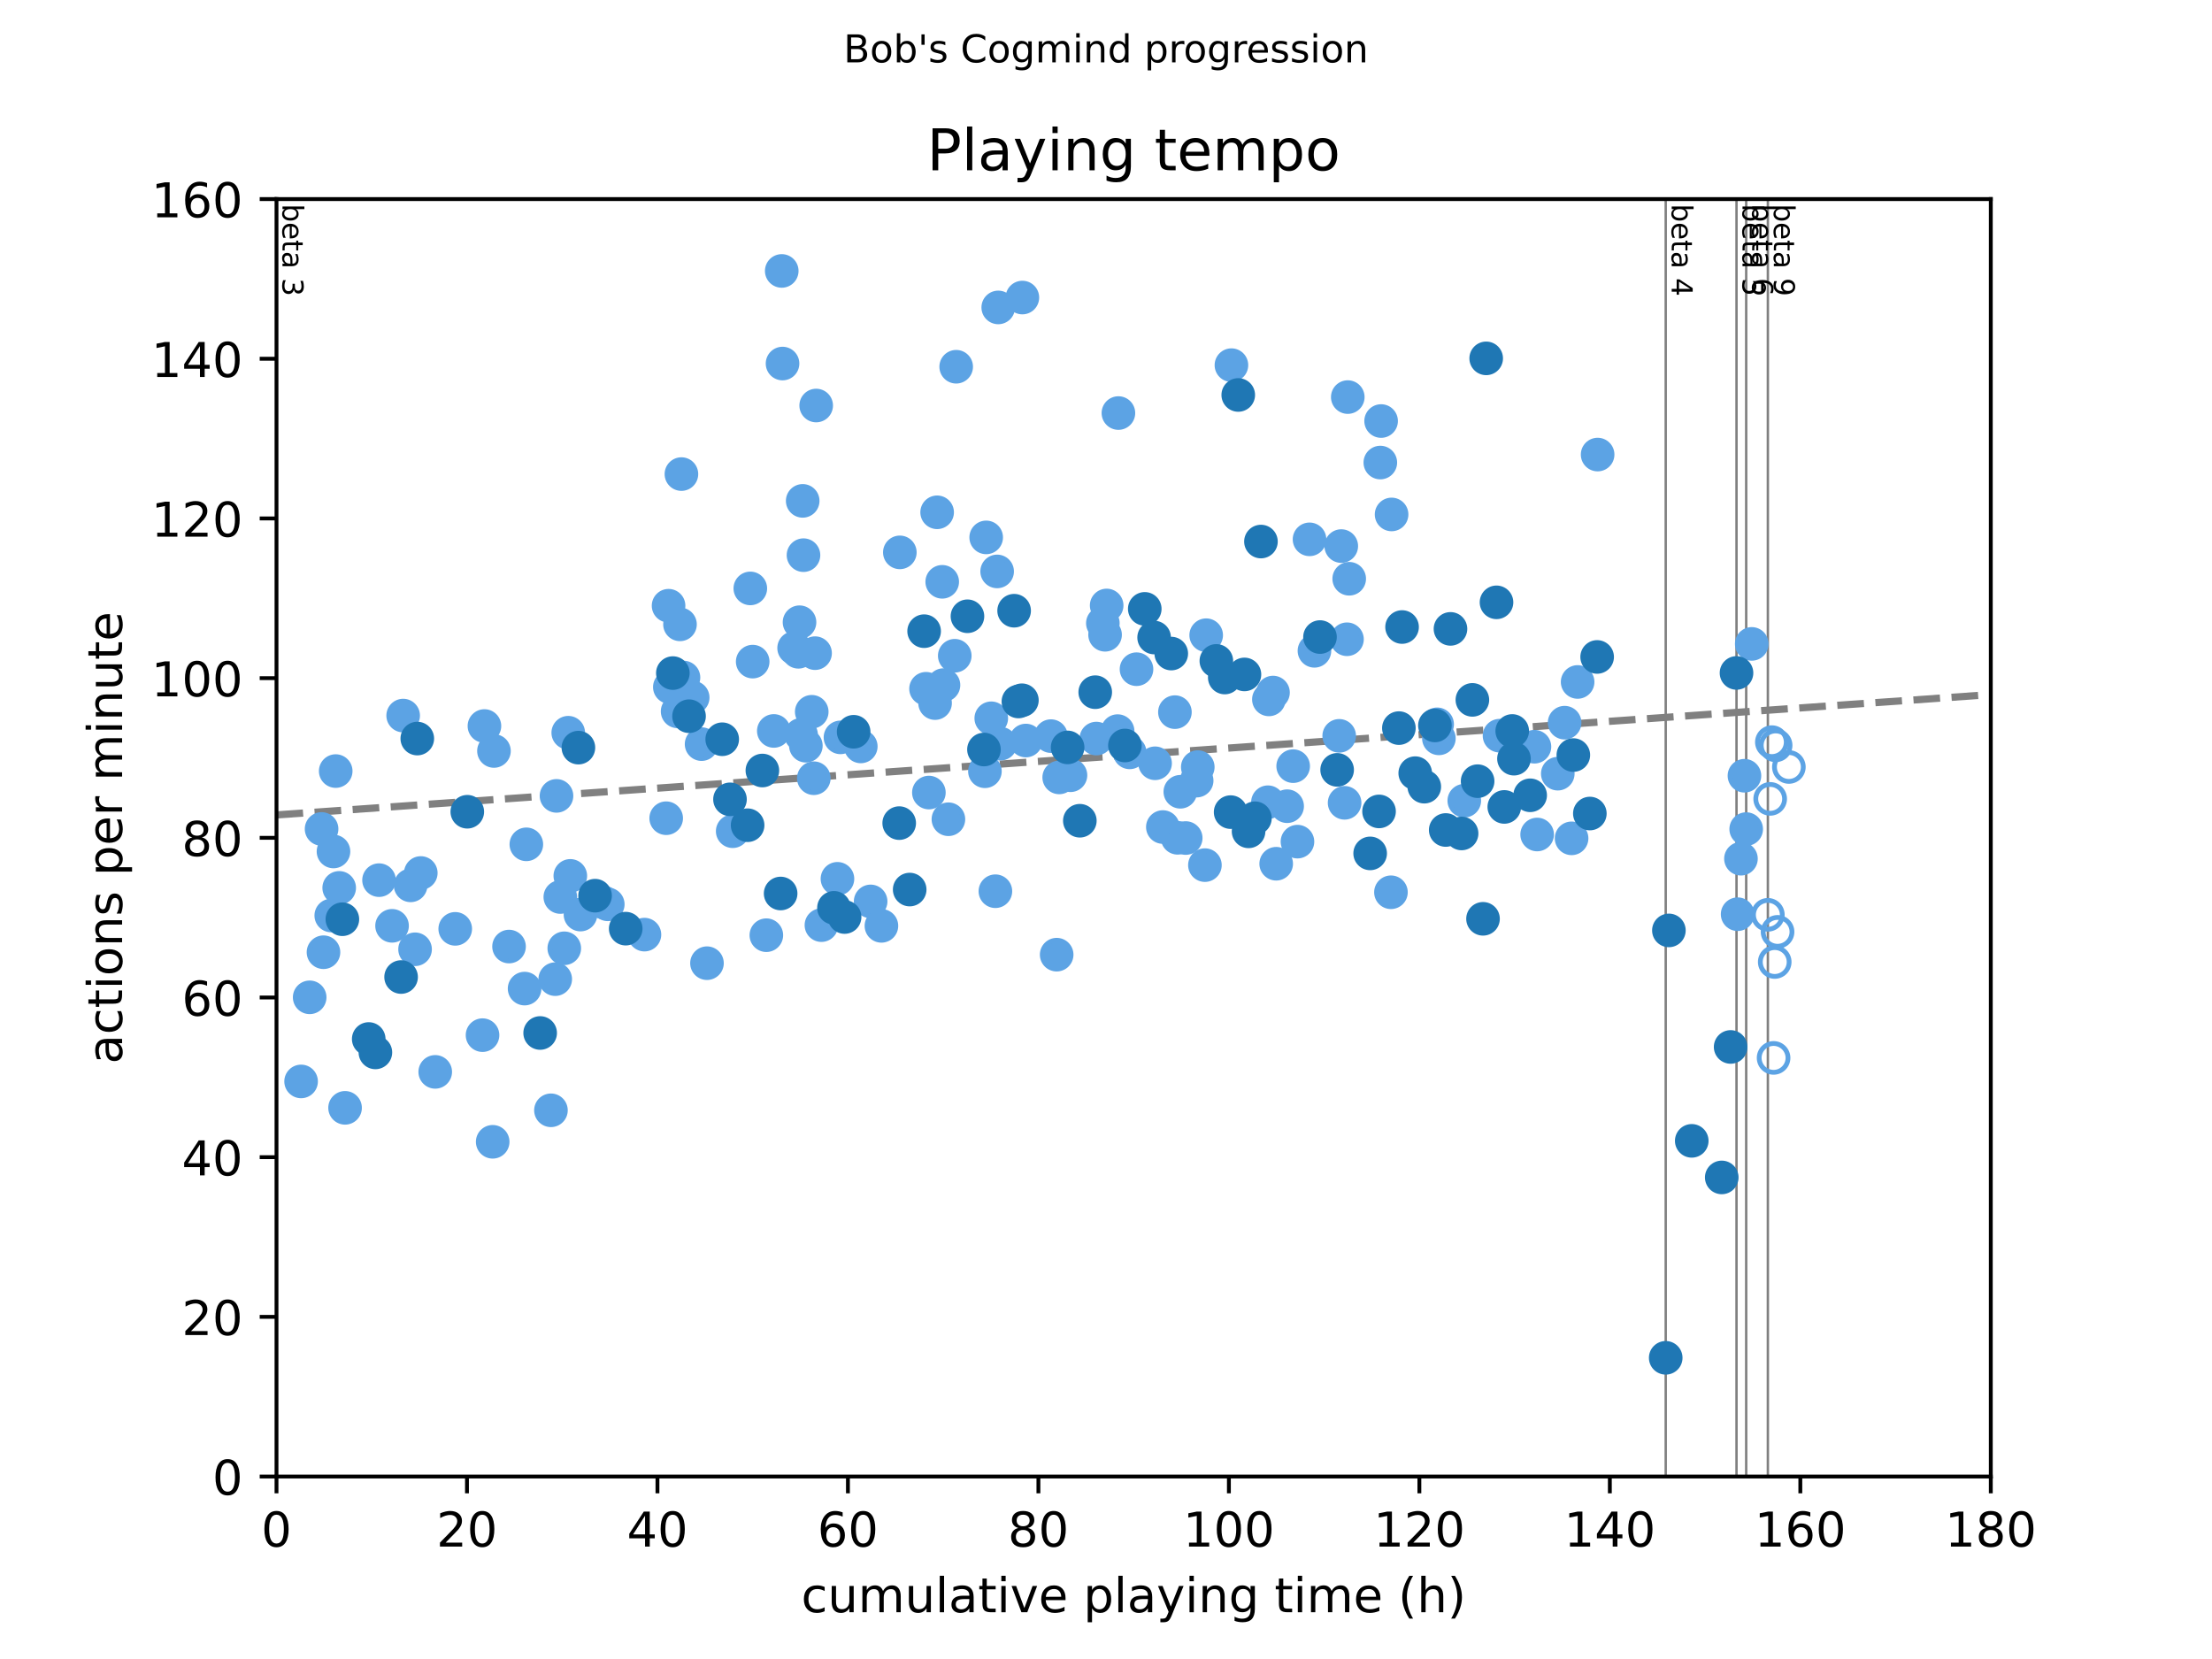 <?xml version="1.0" encoding="utf-8" standalone="no"?>
<!DOCTYPE svg PUBLIC "-//W3C//DTD SVG 1.1//EN"
  "http://www.w3.org/Graphics/SVG/1.1/DTD/svg11.dtd">
<!-- Created with matplotlib (https://matplotlib.org/) -->
<svg height="345.6pt" version="1.1" viewBox="0 0 460.8 345.6" width="460.8pt" xmlns="http://www.w3.org/2000/svg" xmlns:xlink="http://www.w3.org/1999/xlink">
 <defs>
  <style type="text/css">
*{stroke-linecap:butt;stroke-linejoin:round;}
  </style>
 </defs>
 <g id="figure_1">
  <g id="patch_1">
   <path d="M 0 345.6 
L 460.8 345.6 
L 460.8 0 
L 0 0 
z
" style="fill:#ffffff;"/>
  </g>
  <g id="axes_1">
   <g id="patch_2">
    <path d="M 57.6 307.584 
L 414.72 307.584 
L 414.72 41.472 
L 57.6 41.472 
z
" style="fill:#ffffff;"/>
   </g>
   <g id="line2d_1">
    <path clip-path="url(#p18f66b7418)" d="M 57.6 169.762 
L 414.72 144.688 
" style="fill:none;stroke:#808080;stroke-dasharray:5.55,2.4;stroke-dashoffset:0;stroke-width:1.5;"/>
   </g>
   <g id="line2d_2">
    <path clip-path="url(#p18f66b7418)" d="M 346.999 307.584 
L 346.999 41.472 
" style="fill:none;stroke:#808080;stroke-linecap:square;stroke-width:0.5;"/>
   </g>
   <g id="line2d_3">
    <path clip-path="url(#p18f66b7418)" d="M 361.747 307.584 
L 361.747 41.472 
" style="fill:none;stroke:#808080;stroke-linecap:square;stroke-width:0.5;"/>
   </g>
   <g id="line2d_4">
    <path clip-path="url(#p18f66b7418)" d="M 363.764 307.584 
L 363.764 41.472 
" style="fill:none;stroke:#808080;stroke-linecap:square;stroke-width:0.5;"/>
   </g>
   <g id="line2d_5">
    <path clip-path="url(#p18f66b7418)" d="M 368.278 307.584 
L 368.278 41.472 
" style="fill:none;stroke:#808080;stroke-linecap:square;stroke-width:0.5;"/>
   </g>
   <g id="text_1">
    <!-- beta 3 -->
    <defs>
     <path d="M 48.688 27.297 
Q 48.688 37.203 44.609 42.844 
Q 40.531 48.484 33.406 48.484 
Q 26.266 48.484 22.188 42.844 
Q 18.109 37.203 18.109 27.297 
Q 18.109 17.391 22.188 11.75 
Q 26.266 6.109 33.406 6.109 
Q 40.531 6.109 44.609 11.75 
Q 48.688 17.391 48.688 27.297 
z
M 18.109 46.391 
Q 20.953 51.266 25.266 53.625 
Q 29.594 56 35.594 56 
Q 45.562 56 51.781 48.094 
Q 58.016 40.188 58.016 27.297 
Q 58.016 14.406 51.781 6.484 
Q 45.562 -1.422 35.594 -1.422 
Q 29.594 -1.422 25.266 0.953 
Q 20.953 3.328 18.109 8.203 
L 18.109 0 
L 9.078 0 
L 9.078 75.984 
L 18.109 75.984 
z
" id="DejaVuSans-98"/>
     <path d="M 56.203 29.594 
L 56.203 25.203 
L 14.891 25.203 
Q 15.484 15.922 20.484 11.062 
Q 25.484 6.203 34.422 6.203 
Q 39.594 6.203 44.453 7.469 
Q 49.312 8.734 54.109 11.281 
L 54.109 2.781 
Q 49.266 0.734 44.188 -0.344 
Q 39.109 -1.422 33.891 -1.422 
Q 20.797 -1.422 13.156 6.188 
Q 5.516 13.812 5.516 26.812 
Q 5.516 40.234 12.766 48.109 
Q 20.016 56 32.328 56 
Q 43.359 56 49.781 48.891 
Q 56.203 41.797 56.203 29.594 
z
M 47.219 32.234 
Q 47.125 39.594 43.094 43.984 
Q 39.062 48.391 32.422 48.391 
Q 24.906 48.391 20.391 44.141 
Q 15.875 39.891 15.188 32.172 
z
" id="DejaVuSans-101"/>
     <path d="M 18.312 70.219 
L 18.312 54.688 
L 36.812 54.688 
L 36.812 47.703 
L 18.312 47.703 
L 18.312 18.016 
Q 18.312 11.328 20.141 9.422 
Q 21.969 7.516 27.594 7.516 
L 36.812 7.516 
L 36.812 0 
L 27.594 0 
Q 17.188 0 13.234 3.875 
Q 9.281 7.766 9.281 18.016 
L 9.281 47.703 
L 2.688 47.703 
L 2.688 54.688 
L 9.281 54.688 
L 9.281 70.219 
z
" id="DejaVuSans-116"/>
     <path d="M 34.281 27.484 
Q 23.391 27.484 19.188 25 
Q 14.984 22.516 14.984 16.5 
Q 14.984 11.719 18.141 8.906 
Q 21.297 6.109 26.703 6.109 
Q 34.188 6.109 38.703 11.406 
Q 43.219 16.703 43.219 25.484 
L 43.219 27.484 
z
M 52.203 31.203 
L 52.203 0 
L 43.219 0 
L 43.219 8.297 
Q 40.141 3.328 35.547 0.953 
Q 30.953 -1.422 24.312 -1.422 
Q 15.922 -1.422 10.953 3.297 
Q 6 8.016 6 15.922 
Q 6 25.141 12.172 29.828 
Q 18.359 34.516 30.609 34.516 
L 43.219 34.516 
L 43.219 35.406 
Q 43.219 41.609 39.141 45 
Q 35.062 48.391 27.688 48.391 
Q 23 48.391 18.547 47.266 
Q 14.109 46.141 10.016 43.891 
L 10.016 52.203 
Q 14.938 54.109 19.578 55.047 
Q 24.219 56 28.609 56 
Q 40.484 56 46.344 49.844 
Q 52.203 43.703 52.203 31.203 
z
" id="DejaVuSans-97"/>
     <path id="DejaVuSans-32"/>
     <path d="M 40.578 39.312 
Q 47.656 37.797 51.625 33 
Q 55.609 28.219 55.609 21.188 
Q 55.609 10.406 48.188 4.484 
Q 40.766 -1.422 27.094 -1.422 
Q 22.516 -1.422 17.656 -0.516 
Q 12.797 0.391 7.625 2.203 
L 7.625 11.719 
Q 11.719 9.328 16.594 8.109 
Q 21.484 6.891 26.812 6.891 
Q 36.078 6.891 40.938 10.547 
Q 45.797 14.203 45.797 21.188 
Q 45.797 27.641 41.281 31.266 
Q 36.766 34.906 28.719 34.906 
L 20.219 34.906 
L 20.219 43.016 
L 29.109 43.016 
Q 36.375 43.016 40.234 45.922 
Q 44.094 48.828 44.094 54.297 
Q 44.094 59.906 40.109 62.906 
Q 36.141 65.922 28.719 65.922 
Q 24.656 65.922 20.016 65.031 
Q 15.375 64.156 9.812 62.312 
L 9.812 71.094 
Q 15.438 72.656 20.344 73.438 
Q 25.25 74.219 29.594 74.219 
Q 40.828 74.219 47.359 69.109 
Q 53.906 64.016 53.906 55.328 
Q 53.906 49.266 50.438 45.094 
Q 46.969 40.922 40.578 39.312 
z
" id="DejaVuSans-51"/>
    </defs>
    <g transform="translate(58.848 42.472)rotate(-270)scale(0.06 -0.06)">
     <use xlink:href="#DejaVuSans-98"/>
     <use x="63.477" xlink:href="#DejaVuSans-101"/>
     <use x="125" xlink:href="#DejaVuSans-116"/>
     <use x="164.209" xlink:href="#DejaVuSans-97"/>
     <use x="225.488" xlink:href="#DejaVuSans-32"/>
     <use x="257.275" xlink:href="#DejaVuSans-51"/>
    </g>
   </g>
   <g id="text_2">
    <!-- beta 4 -->
    <defs>
     <path d="M 37.797 64.312 
L 12.891 25.391 
L 37.797 25.391 
z
M 35.203 72.906 
L 47.609 72.906 
L 47.609 25.391 
L 58.016 25.391 
L 58.016 17.188 
L 47.609 17.188 
L 47.609 0 
L 37.797 0 
L 37.797 17.188 
L 4.891 17.188 
L 4.891 26.703 
z
" id="DejaVuSans-52"/>
    </defs>
    <g transform="translate(348.247 42.472)rotate(-270)scale(0.06 -0.06)">
     <use xlink:href="#DejaVuSans-98"/>
     <use x="63.477" xlink:href="#DejaVuSans-101"/>
     <use x="125" xlink:href="#DejaVuSans-116"/>
     <use x="164.209" xlink:href="#DejaVuSans-97"/>
     <use x="225.488" xlink:href="#DejaVuSans-32"/>
     <use x="257.275" xlink:href="#DejaVuSans-52"/>
    </g>
   </g>
   <g id="text_3">
    <!-- beta 5 -->
    <defs>
     <path d="M 10.797 72.906 
L 49.516 72.906 
L 49.516 64.594 
L 19.828 64.594 
L 19.828 46.734 
Q 21.969 47.469 24.109 47.828 
Q 26.266 48.188 28.422 48.188 
Q 40.625 48.188 47.75 41.5 
Q 54.891 34.812 54.891 23.391 
Q 54.891 11.625 47.562 5.094 
Q 40.234 -1.422 26.906 -1.422 
Q 22.312 -1.422 17.547 -0.641 
Q 12.797 0.141 7.719 1.703 
L 7.719 11.625 
Q 12.109 9.234 16.797 8.062 
Q 21.484 6.891 26.703 6.891 
Q 35.156 6.891 40.078 11.328 
Q 45.016 15.766 45.016 23.391 
Q 45.016 31 40.078 35.438 
Q 35.156 39.891 26.703 39.891 
Q 22.75 39.891 18.812 39.016 
Q 14.891 38.141 10.797 36.281 
z
" id="DejaVuSans-53"/>
    </defs>
    <g transform="translate(362.995 42.472)rotate(-270)scale(0.06 -0.06)">
     <use xlink:href="#DejaVuSans-98"/>
     <use x="63.477" xlink:href="#DejaVuSans-101"/>
     <use x="125" xlink:href="#DejaVuSans-116"/>
     <use x="164.209" xlink:href="#DejaVuSans-97"/>
     <use x="225.488" xlink:href="#DejaVuSans-32"/>
     <use x="257.275" xlink:href="#DejaVuSans-53"/>
    </g>
   </g>
   <g id="text_4">
    <!-- beta 6 -->
    <defs>
     <path d="M 33.016 40.375 
Q 26.375 40.375 22.484 35.828 
Q 18.609 31.297 18.609 23.391 
Q 18.609 15.531 22.484 10.953 
Q 26.375 6.391 33.016 6.391 
Q 39.656 6.391 43.531 10.953 
Q 47.406 15.531 47.406 23.391 
Q 47.406 31.297 43.531 35.828 
Q 39.656 40.375 33.016 40.375 
z
M 52.594 71.297 
L 52.594 62.312 
Q 48.875 64.062 45.094 64.984 
Q 41.312 65.922 37.594 65.922 
Q 27.828 65.922 22.672 59.328 
Q 17.531 52.734 16.797 39.406 
Q 19.672 43.656 24.016 45.922 
Q 28.375 48.188 33.594 48.188 
Q 44.578 48.188 50.953 41.516 
Q 57.328 34.859 57.328 23.391 
Q 57.328 12.156 50.688 5.359 
Q 44.047 -1.422 33.016 -1.422 
Q 20.359 -1.422 13.672 8.266 
Q 6.984 17.969 6.984 36.375 
Q 6.984 53.656 15.188 63.938 
Q 23.391 74.219 37.203 74.219 
Q 40.922 74.219 44.703 73.484 
Q 48.484 72.75 52.594 71.297 
z
" id="DejaVuSans-54"/>
    </defs>
    <g transform="translate(365.012 42.472)rotate(-270)scale(0.06 -0.06)">
     <use xlink:href="#DejaVuSans-98"/>
     <use x="63.477" xlink:href="#DejaVuSans-101"/>
     <use x="125" xlink:href="#DejaVuSans-116"/>
     <use x="164.209" xlink:href="#DejaVuSans-97"/>
     <use x="225.488" xlink:href="#DejaVuSans-32"/>
     <use x="257.275" xlink:href="#DejaVuSans-54"/>
    </g>
   </g>
   <g id="text_5">
    <!-- beta 9 -->
    <defs>
     <path d="M 10.984 1.516 
L 10.984 10.5 
Q 14.703 8.734 18.5 7.812 
Q 22.312 6.891 25.984 6.891 
Q 35.75 6.891 40.891 13.453 
Q 46.047 20.016 46.781 33.406 
Q 43.953 29.203 39.594 26.953 
Q 35.25 24.703 29.984 24.703 
Q 19.047 24.703 12.672 31.312 
Q 6.297 37.938 6.297 49.422 
Q 6.297 60.641 12.938 67.422 
Q 19.578 74.219 30.609 74.219 
Q 43.266 74.219 49.922 64.516 
Q 56.594 54.828 56.594 36.375 
Q 56.594 19.141 48.406 8.859 
Q 40.234 -1.422 26.422 -1.422 
Q 22.703 -1.422 18.891 -0.688 
Q 15.094 0.047 10.984 1.516 
z
M 30.609 32.422 
Q 37.25 32.422 41.125 36.953 
Q 45.016 41.5 45.016 49.422 
Q 45.016 57.281 41.125 61.844 
Q 37.25 66.406 30.609 66.406 
Q 23.969 66.406 20.094 61.844 
Q 16.219 57.281 16.219 49.422 
Q 16.219 41.5 20.094 36.953 
Q 23.969 32.422 30.609 32.422 
z
" id="DejaVuSans-57"/>
    </defs>
    <g transform="translate(369.526 42.472)rotate(-270)scale(0.06 -0.06)">
     <use xlink:href="#DejaVuSans-98"/>
     <use x="63.477" xlink:href="#DejaVuSans-101"/>
     <use x="125" xlink:href="#DejaVuSans-116"/>
     <use x="164.209" xlink:href="#DejaVuSans-97"/>
     <use x="225.488" xlink:href="#DejaVuSans-32"/>
     <use x="257.275" xlink:href="#DejaVuSans-57"/>
    </g>
   </g>
   <g id="PathCollection_1">
    <defs>
     <path d="M 0 3 
C 0.796 3 1.559 2.684 2.121 2.121 
C 2.684 1.559 3 0.796 3 0 
C 3 -0.796 2.684 -1.559 2.121 -2.121 
C 1.559 -2.684 0.796 -3 0 -3 
C -0.796 -3 -1.559 -2.684 -2.121 -2.121 
C -2.684 -1.559 -3 -0.796 -3 0 
C -3 0.796 -2.684 1.559 -2.121 2.121 
C -1.559 2.684 -0.796 3 0 3 
z
" id="C0_0_5fefecc7ec"/>
    </defs>
    <use style="fill:none;stroke:#5ca3e4;" x="368.278" xlink:href="#C0_0_5fefecc7ec" y="190.573"/>
    <use style="fill:none;stroke:#5ca3e4;" x="368.762" xlink:href="#C0_0_5fefecc7ec" y="166.42"/>
    <use style="fill:none;stroke:#5ca3e4;" x="369.113" xlink:href="#C0_0_5fefecc7ec" y="154.601"/>
    <use style="fill:none;stroke:#5ca3e4;" x="369.471" xlink:href="#C0_0_5fefecc7ec" y="220.381"/>
    <use style="fill:none;stroke:#5ca3e4;" x="369.709" xlink:href="#C0_0_5fefecc7ec" y="200.4"/>
    <use style="fill:none;stroke:#5ca3e4;" x="369.898" xlink:href="#C0_0_5fefecc7ec" y="155.27"/>
    <use style="fill:none;stroke:#5ca3e4;" x="370.3" xlink:href="#C0_0_5fefecc7ec" y="194.122"/>
    <use style="fill:none;stroke:#5ca3e4;" x="372.656" xlink:href="#C0_0_5fefecc7ec" y="159.775"/>
   </g>
   <g id="PathCollection_2">
    <defs>
     <path d="M 0 3 
C 0.796 3 1.559 2.684 2.121 2.121 
C 2.684 1.559 3 0.796 3 0 
C 3 -0.796 2.684 -1.559 2.121 -2.121 
C 1.559 -2.684 0.796 -3 0 -3 
C -0.796 -3 -1.559 -2.684 -2.121 -2.121 
C -2.684 -1.559 -3 -0.796 -3 0 
C -3 0.796 -2.684 1.559 -2.121 2.121 
C -1.559 2.684 -0.796 3 0 3 
z
" id="m8a546fa7f7" style="stroke:#5ca3e4;"/>
    </defs>
    <g>
     <use style="fill:#5ca3e4;stroke:#5ca3e4;" x="62.725" xlink:href="#m8a546fa7f7" y="225.282"/>
     <use style="fill:#5ca3e4;stroke:#5ca3e4;" x="64.511" xlink:href="#m8a546fa7f7" y="207.761"/>
     <use style="fill:#5ca3e4;stroke:#5ca3e4;" x="66.991" xlink:href="#m8a546fa7f7" y="172.687"/>
     <use style="fill:#5ca3e4;stroke:#5ca3e4;" x="67.388" xlink:href="#m8a546fa7f7" y="198.367"/>
     <use style="fill:#5ca3e4;stroke:#5ca3e4;" x="69.008" xlink:href="#m8a546fa7f7" y="190.719"/>
     <use style="fill:#5ca3e4;stroke:#5ca3e4;" x="69.471" xlink:href="#m8a546fa7f7" y="177.379"/>
     <use style="fill:#5ca3e4;stroke:#5ca3e4;" x="69.934" xlink:href="#m8a546fa7f7" y="160.628"/>
     <use style="fill:#5ca3e4;stroke:#5ca3e4;" x="70.661" xlink:href="#m8a546fa7f7" y="184.961"/>
     <use style="fill:#5ca3e4;stroke:#5ca3e4;" x="71.885" xlink:href="#m8a546fa7f7" y="230.783"/>
     <use style="fill:#5ca3e4;stroke:#5ca3e4;" x="78.961" xlink:href="#m8a546fa7f7" y="183.35"/>
     <use style="fill:#5ca3e4;stroke:#5ca3e4;" x="81.673" xlink:href="#m8a546fa7f7" y="192.864"/>
     <use style="fill:#5ca3e4;stroke:#5ca3e4;" x="83.987" xlink:href="#m8a546fa7f7" y="149.068"/>
     <use style="fill:#5ca3e4;stroke:#5ca3e4;" x="85.541" xlink:href="#m8a546fa7f7" y="184.436"/>
     <use style="fill:#5ca3e4;stroke:#5ca3e4;" x="86.467" xlink:href="#m8a546fa7f7" y="197.753"/>
     <use style="fill:#5ca3e4;stroke:#5ca3e4;" x="87.658" xlink:href="#m8a546fa7f7" y="181.861"/>
     <use style="fill:#5ca3e4;stroke:#5ca3e4;" x="90.667" xlink:href="#m8a546fa7f7" y="223.291"/>
     <use style="fill:#5ca3e4;stroke:#5ca3e4;" x="94.833" xlink:href="#m8a546fa7f7" y="193.496"/>
     <use style="fill:#5ca3e4;stroke:#5ca3e4;" x="100.521" xlink:href="#m8a546fa7f7" y="215.64"/>
     <use style="fill:#5ca3e4;stroke:#5ca3e4;" x="100.917" xlink:href="#m8a546fa7f7" y="151.243"/>
     <use style="fill:#5ca3e4;stroke:#5ca3e4;" x="102.637" xlink:href="#m8a546fa7f7" y="237.858"/>
     <use style="fill:#5ca3e4;stroke:#5ca3e4;" x="102.901" xlink:href="#m8a546fa7f7" y="156.441"/>
     <use style="fill:#5ca3e4;stroke:#5ca3e4;" x="106.043" xlink:href="#m8a546fa7f7" y="197.183"/>
     <use style="fill:#5ca3e4;stroke:#5ca3e4;" x="109.283" xlink:href="#m8a546fa7f7" y="205.942"/>
     <use style="fill:#5ca3e4;stroke:#5ca3e4;" x="109.647" xlink:href="#m8a546fa7f7" y="175.889"/>
     <use style="fill:#5ca3e4;stroke:#5ca3e4;" x="114.772" xlink:href="#m8a546fa7f7" y="231.297"/>
     <use style="fill:#5ca3e4;stroke:#5ca3e4;" x="115.665" xlink:href="#m8a546fa7f7" y="203.973"/>
     <use style="fill:#5ca3e4;stroke:#5ca3e4;" x="115.93" xlink:href="#m8a546fa7f7" y="165.796"/>
     <use style="fill:#5ca3e4;stroke:#5ca3e4;" x="116.723" xlink:href="#m8a546fa7f7" y="186.863"/>
     <use style="fill:#5ca3e4;stroke:#5ca3e4;" x="117.55" xlink:href="#m8a546fa7f7" y="197.547"/>
     <use style="fill:#5ca3e4;stroke:#5ca3e4;" x="118.377" xlink:href="#m8a546fa7f7" y="152.64"/>
     <use style="fill:#5ca3e4;stroke:#5ca3e4;" x="118.806" xlink:href="#m8a546fa7f7" y="182.46"/>
     <use style="fill:#5ca3e4;stroke:#5ca3e4;" x="120.923" xlink:href="#m8a546fa7f7" y="190.52"/>
     <use style="fill:#5ca3e4;stroke:#5ca3e4;" x="125.717" xlink:href="#m8a546fa7f7" y="187.991"/>
     <use style="fill:#5ca3e4;stroke:#5ca3e4;" x="126.61" xlink:href="#m8a546fa7f7" y="188.388"/>
     <use style="fill:#5ca3e4;stroke:#5ca3e4;" x="134.249" xlink:href="#m8a546fa7f7" y="194.698"/>
     <use style="fill:#5ca3e4;stroke:#5ca3e4;" x="138.779" xlink:href="#m8a546fa7f7" y="170.449"/>
     <use style="fill:#5ca3e4;stroke:#5ca3e4;" x="139.275" xlink:href="#m8a546fa7f7" y="126.184"/>
     <use style="fill:#5ca3e4;stroke:#5ca3e4;" x="139.539" xlink:href="#m8a546fa7f7" y="143.135"/>
     <use style="fill:#5ca3e4;stroke:#5ca3e4;" x="141.159" xlink:href="#m8a546fa7f7" y="148.194"/>
     <use style="fill:#5ca3e4;stroke:#5ca3e4;" x="141.655" xlink:href="#m8a546fa7f7" y="130.065"/>
     <use style="fill:#5ca3e4;stroke:#5ca3e4;" x="141.953" xlink:href="#m8a546fa7f7" y="98.76"/>
     <use style="fill:#5ca3e4;stroke:#5ca3e4;" x="142.383" xlink:href="#m8a546fa7f7" y="141.136"/>
     <use style="fill:#5ca3e4;stroke:#5ca3e4;" x="144.301" xlink:href="#m8a546fa7f7" y="145.314"/>
     <use style="fill:#5ca3e4;stroke:#5ca3e4;" x="146.153" xlink:href="#m8a546fa7f7" y="155.015"/>
     <use style="fill:#5ca3e4;stroke:#5ca3e4;" x="147.277" xlink:href="#m8a546fa7f7" y="200.65"/>
     <use style="fill:#5ca3e4;stroke:#5ca3e4;" x="152.634" xlink:href="#m8a546fa7f7" y="173.158"/>
     <use style="fill:#5ca3e4;stroke:#5ca3e4;" x="156.304" xlink:href="#m8a546fa7f7" y="122.577"/>
     <use style="fill:#5ca3e4;stroke:#5ca3e4;" x="156.8" xlink:href="#m8a546fa7f7" y="137.827"/>
     <use style="fill:#5ca3e4;stroke:#5ca3e4;" x="159.644" xlink:href="#m8a546fa7f7" y="194.819"/>
     <use style="fill:#5ca3e4;stroke:#5ca3e4;" x="161.198" xlink:href="#m8a546fa7f7" y="152.269"/>
     <use style="fill:#5ca3e4;stroke:#5ca3e4;" x="162.851" xlink:href="#m8a546fa7f7" y="56.441"/>
     <use style="fill:#5ca3e4;stroke:#5ca3e4;" x="163.017" xlink:href="#m8a546fa7f7" y="75.734"/>
     <use style="fill:#5ca3e4;stroke:#5ca3e4;" x="165.43" xlink:href="#m8a546fa7f7" y="134.999"/>
     <use style="fill:#5ca3e4;stroke:#5ca3e4;" x="166.323" xlink:href="#m8a546fa7f7" y="135.782"/>
     <use style="fill:#5ca3e4;stroke:#5ca3e4;" x="166.555" xlink:href="#m8a546fa7f7" y="129.622"/>
     <use style="fill:#5ca3e4;stroke:#5ca3e4;" x="166.885" xlink:href="#m8a546fa7f7" y="153.073"/>
     <use style="fill:#5ca3e4;stroke:#5ca3e4;" x="167.216" xlink:href="#m8a546fa7f7" y="104.341"/>
     <use style="fill:#5ca3e4;stroke:#5ca3e4;" x="167.381" xlink:href="#m8a546fa7f7" y="115.651"/>
     <use style="fill:#5ca3e4;stroke:#5ca3e4;" x="167.877" xlink:href="#m8a546fa7f7" y="155.346"/>
     <use style="fill:#5ca3e4;stroke:#5ca3e4;" x="169.101" xlink:href="#m8a546fa7f7" y="148.276"/>
     <use style="fill:#5ca3e4;stroke:#5ca3e4;" x="169.531" xlink:href="#m8a546fa7f7" y="162.118"/>
     <use style="fill:#5ca3e4;stroke:#5ca3e4;" x="169.795" xlink:href="#m8a546fa7f7" y="136.066"/>
     <use style="fill:#5ca3e4;stroke:#5ca3e4;" x="170.027" xlink:href="#m8a546fa7f7" y="84.478"/>
     <use style="fill:#5ca3e4;stroke:#5ca3e4;" x="171.118" xlink:href="#m8a546fa7f7" y="192.722"/>
     <use style="fill:#5ca3e4;stroke:#5ca3e4;" x="174.458" xlink:href="#m8a546fa7f7" y="183.071"/>
     <use style="fill:#5ca3e4;stroke:#5ca3e4;" x="175.086" xlink:href="#m8a546fa7f7" y="153.607"/>
     <use style="fill:#5ca3e4;stroke:#5ca3e4;" x="179.318" xlink:href="#m8a546fa7f7" y="155.494"/>
     <use style="fill:#5ca3e4;stroke:#5ca3e4;" x="181.369" xlink:href="#m8a546fa7f7" y="187.78"/>
     <use style="fill:#5ca3e4;stroke:#5ca3e4;" x="183.617" xlink:href="#m8a546fa7f7" y="192.872"/>
     <use style="fill:#5ca3e4;stroke:#5ca3e4;" x="187.453" xlink:href="#m8a546fa7f7" y="115.069"/>
     <use style="fill:#5ca3e4;stroke:#5ca3e4;" x="192.909" xlink:href="#m8a546fa7f7" y="143.482"/>
     <use style="fill:#5ca3e4;stroke:#5ca3e4;" x="193.504" xlink:href="#m8a546fa7f7" y="165.103"/>
     <use style="fill:#5ca3e4;stroke:#5ca3e4;" x="194.794" xlink:href="#m8a546fa7f7" y="146.467"/>
     <use style="fill:#5ca3e4;stroke:#5ca3e4;" x="195.223" xlink:href="#m8a546fa7f7" y="106.721"/>
     <use style="fill:#5ca3e4;stroke:#5ca3e4;" x="196.282" xlink:href="#m8a546fa7f7" y="121.202"/>
     <use style="fill:#5ca3e4;stroke:#5ca3e4;" x="196.546" xlink:href="#m8a546fa7f7" y="142.719"/>
     <use style="fill:#5ca3e4;stroke:#5ca3e4;" x="197.571" xlink:href="#m8a546fa7f7" y="170.665"/>
     <use style="fill:#5ca3e4;stroke:#5ca3e4;" x="198.894" xlink:href="#m8a546fa7f7" y="136.607"/>
     <use style="fill:#5ca3e4;stroke:#5ca3e4;" x="199.191" xlink:href="#m8a546fa7f7" y="76.399"/>
     <use style="fill:#5ca3e4;stroke:#5ca3e4;" x="205.177" xlink:href="#m8a546fa7f7" y="160.668"/>
     <use style="fill:#5ca3e4;stroke:#5ca3e4;" x="205.441" xlink:href="#m8a546fa7f7" y="111.95"/>
     <use style="fill:#5ca3e4;stroke:#5ca3e4;" x="206.499" xlink:href="#m8a546fa7f7" y="149.632"/>
     <use style="fill:#5ca3e4;stroke:#5ca3e4;" x="207.359" xlink:href="#m8a546fa7f7" y="185.659"/>
     <use style="fill:#5ca3e4;stroke:#5ca3e4;" x="207.723" xlink:href="#m8a546fa7f7" y="119.038"/>
     <use style="fill:#5ca3e4;stroke:#5ca3e4;" x="207.954" xlink:href="#m8a546fa7f7" y="64.044"/>
     <use style="fill:#5ca3e4;stroke:#5ca3e4;" x="208.417" xlink:href="#m8a546fa7f7" y="154.926"/>
     <use style="fill:#5ca3e4;stroke:#5ca3e4;" x="212.98" xlink:href="#m8a546fa7f7" y="61.985"/>
     <use style="fill:#5ca3e4;stroke:#5ca3e4;" x="213.708" xlink:href="#m8a546fa7f7" y="154.267"/>
     <use style="fill:#5ca3e4;stroke:#5ca3e4;" x="218.932" xlink:href="#m8a546fa7f7" y="153.349"/>
     <use style="fill:#5ca3e4;stroke:#5ca3e4;" x="220.123" xlink:href="#m8a546fa7f7" y="198.875"/>
     <use style="fill:#5ca3e4;stroke:#5ca3e4;" x="220.652" xlink:href="#m8a546fa7f7" y="161.95"/>
     <use style="fill:#5ca3e4;stroke:#5ca3e4;" x="222.999" xlink:href="#m8a546fa7f7" y="161.5"/>
     <use style="fill:#5ca3e4;stroke:#5ca3e4;" x="228.389" xlink:href="#m8a546fa7f7" y="153.857"/>
     <use style="fill:#5ca3e4;stroke:#5ca3e4;" x="229.745" xlink:href="#m8a546fa7f7" y="129.824"/>
     <use style="fill:#5ca3e4;stroke:#5ca3e4;" x="230.208" xlink:href="#m8a546fa7f7" y="132.235"/>
     <use style="fill:#5ca3e4;stroke:#5ca3e4;" x="230.539" xlink:href="#m8a546fa7f7" y="126.129"/>
     <use style="fill:#5ca3e4;stroke:#5ca3e4;" x="232.82" xlink:href="#m8a546fa7f7" y="152.304"/>
     <use style="fill:#5ca3e4;stroke:#5ca3e4;" x="232.986" xlink:href="#m8a546fa7f7" y="86.046"/>
     <use style="fill:#5ca3e4;stroke:#5ca3e4;" x="235.333" xlink:href="#m8a546fa7f7" y="156.732"/>
     <use style="fill:#5ca3e4;stroke:#5ca3e4;" x="236.755" xlink:href="#m8a546fa7f7" y="139.407"/>
     <use style="fill:#5ca3e4;stroke:#5ca3e4;" x="240.624" xlink:href="#m8a546fa7f7" y="159.005"/>
     <use style="fill:#5ca3e4;stroke:#5ca3e4;" x="242.244" xlink:href="#m8a546fa7f7" y="172.288"/>
     <use style="fill:#5ca3e4;stroke:#5ca3e4;" x="244.757" xlink:href="#m8a546fa7f7" y="148.351"/>
     <use style="fill:#5ca3e4;stroke:#5ca3e4;" x="245.319" xlink:href="#m8a546fa7f7" y="174.528"/>
     <use style="fill:#5ca3e4;stroke:#5ca3e4;" x="245.882" xlink:href="#m8a546fa7f7" y="164.94"/>
     <use style="fill:#5ca3e4;stroke:#5ca3e4;" x="247.006" xlink:href="#m8a546fa7f7" y="174.577"/>
     <use style="fill:#5ca3e4;stroke:#5ca3e4;" x="249.287" xlink:href="#m8a546fa7f7" y="162.62"/>
     <use style="fill:#5ca3e4;stroke:#5ca3e4;" x="249.519" xlink:href="#m8a546fa7f7" y="159.797"/>
     <use style="fill:#5ca3e4;stroke:#5ca3e4;" x="251.007" xlink:href="#m8a546fa7f7" y="180.22"/>
     <use style="fill:#5ca3e4;stroke:#5ca3e4;" x="251.271" xlink:href="#m8a546fa7f7" y="132.324"/>
     <use style="fill:#5ca3e4;stroke:#5ca3e4;" x="256.529" xlink:href="#m8a546fa7f7" y="76.067"/>
     <use style="fill:#5ca3e4;stroke:#5ca3e4;" x="264.134" xlink:href="#m8a546fa7f7" y="167.119"/>
     <use style="fill:#5ca3e4;stroke:#5ca3e4;" x="264.333" xlink:href="#m8a546fa7f7" y="145.699"/>
     <use style="fill:#5ca3e4;stroke:#5ca3e4;" x="265.193" xlink:href="#m8a546fa7f7" y="144.271"/>
     <use style="fill:#5ca3e4;stroke:#5ca3e4;" x="265.854" xlink:href="#m8a546fa7f7" y="179.933"/>
     <use style="fill:#5ca3e4;stroke:#5ca3e4;" x="268.135" xlink:href="#m8a546fa7f7" y="167.948"/>
     <use style="fill:#5ca3e4;stroke:#5ca3e4;" x="269.392" xlink:href="#m8a546fa7f7" y="159.603"/>
     <use style="fill:#5ca3e4;stroke:#5ca3e4;" x="270.285" xlink:href="#m8a546fa7f7" y="175.329"/>
     <use style="fill:#5ca3e4;stroke:#5ca3e4;" x="272.798" xlink:href="#m8a546fa7f7" y="112.355"/>
     <use style="fill:#5ca3e4;stroke:#5ca3e4;" x="273.823" xlink:href="#m8a546fa7f7" y="135.577"/>
     <use style="fill:#5ca3e4;stroke:#5ca3e4;" x="278.981" xlink:href="#m8a546fa7f7" y="153.29"/>
     <use style="fill:#5ca3e4;stroke:#5ca3e4;" x="279.411" xlink:href="#m8a546fa7f7" y="113.757"/>
     <use style="fill:#5ca3e4;stroke:#5ca3e4;" x="280.106" xlink:href="#m8a546fa7f7" y="167.242"/>
     <use style="fill:#5ca3e4;stroke:#5ca3e4;" x="280.602" xlink:href="#m8a546fa7f7" y="133.17"/>
     <use style="fill:#5ca3e4;stroke:#5ca3e4;" x="280.767" xlink:href="#m8a546fa7f7" y="82.719"/>
     <use style="fill:#5ca3e4;stroke:#5ca3e4;" x="281.065" xlink:href="#m8a546fa7f7" y="120.566"/>
     <use style="fill:#5ca3e4;stroke:#5ca3e4;" x="287.546" xlink:href="#m8a546fa7f7" y="96.358"/>
     <use style="fill:#5ca3e4;stroke:#5ca3e4;" x="287.711" xlink:href="#m8a546fa7f7" y="87.709"/>
     <use style="fill:#5ca3e4;stroke:#5ca3e4;" x="289.761" xlink:href="#m8a546fa7f7" y="185.875"/>
     <use style="fill:#5ca3e4;stroke:#5ca3e4;" x="289.893" xlink:href="#m8a546fa7f7" y="107.168"/>
     <use style="fill:#5ca3e4;stroke:#5ca3e4;" x="299.383" xlink:href="#m8a546fa7f7" y="150.887"/>
     <use style="fill:#5ca3e4;stroke:#5ca3e4;" x="299.747" xlink:href="#m8a546fa7f7" y="153.814"/>
     <use style="fill:#5ca3e4;stroke:#5ca3e4;" x="305.038" xlink:href="#m8a546fa7f7" y="166.799"/>
     <use style="fill:#5ca3e4;stroke:#5ca3e4;" x="312.379" xlink:href="#m8a546fa7f7" y="153.257"/>
     <use style="fill:#5ca3e4;stroke:#5ca3e4;" x="319.653" xlink:href="#m8a546fa7f7" y="155.555"/>
     <use style="fill:#5ca3e4;stroke:#5ca3e4;" x="320.215" xlink:href="#m8a546fa7f7" y="173.843"/>
     <use style="fill:#5ca3e4;stroke:#5ca3e4;" x="324.514" xlink:href="#m8a546fa7f7" y="161.171"/>
     <use style="fill:#5ca3e4;stroke:#5ca3e4;" x="325.936" xlink:href="#m8a546fa7f7" y="150.547"/>
     <use style="fill:#5ca3e4;stroke:#5ca3e4;" x="327.391" xlink:href="#m8a546fa7f7" y="174.641"/>
     <use style="fill:#5ca3e4;stroke:#5ca3e4;" x="328.647" xlink:href="#m8a546fa7f7" y="142.065"/>
     <use style="fill:#5ca3e4;stroke:#5ca3e4;" x="332.814" xlink:href="#m8a546fa7f7" y="94.694"/>
     <use style="fill:#5ca3e4;stroke:#5ca3e4;" x="361.979" xlink:href="#m8a546fa7f7" y="190.447"/>
     <use style="fill:#5ca3e4;stroke:#5ca3e4;" x="362.673" xlink:href="#m8a546fa7f7" y="178.884"/>
     <use style="fill:#5ca3e4;stroke:#5ca3e4;" x="363.401" xlink:href="#m8a546fa7f7" y="161.6"/>
     <use style="fill:#5ca3e4;stroke:#5ca3e4;" x="363.764" xlink:href="#m8a546fa7f7" y="172.714"/>
     <use style="fill:#5ca3e4;stroke:#5ca3e4;" x="364.922" xlink:href="#m8a546fa7f7" y="134.136"/>
    </g>
   </g>
   <g id="PathCollection_3">
    <defs>
     <path d="M 0 3 
C 0.796 3 1.559 2.684 2.121 2.121 
C 2.684 1.559 3 0.796 3 0 
C 3 -0.796 2.684 -1.559 2.121 -2.121 
C 1.559 -2.684 0.796 -3 0 -3 
C -0.796 -3 -1.559 -2.684 -2.121 -2.121 
C -2.684 -1.559 -3 -0.796 -3 0 
C -3 0.796 -2.684 1.559 -2.121 2.121 
C -1.559 2.684 -0.796 3 0 3 
z
" id="mf48bfdb48c" style="stroke:#1f77b4;"/>
    </defs>
    <g>
     <use style="fill:#1f77b4;stroke:#1f77b4;" x="71.323" xlink:href="#mf48bfdb48c" y="191.493"/>
     <use style="fill:#1f77b4;stroke:#1f77b4;" x="76.812" xlink:href="#mf48bfdb48c" y="216.443"/>
     <use style="fill:#1f77b4;stroke:#1f77b4;" x="78.201" xlink:href="#mf48bfdb48c" y="219.236"/>
     <use style="fill:#1f77b4;stroke:#1f77b4;" x="83.557" xlink:href="#mf48bfdb48c" y="203.532"/>
     <use style="fill:#1f77b4;stroke:#1f77b4;" x="86.93" xlink:href="#mf48bfdb48c" y="153.857"/>
     <use style="fill:#1f77b4;stroke:#1f77b4;" x="97.346" xlink:href="#mf48bfdb48c" y="169.101"/>
     <use style="fill:#1f77b4;stroke:#1f77b4;" x="112.524" xlink:href="#mf48bfdb48c" y="215.19"/>
     <use style="fill:#1f77b4;stroke:#1f77b4;" x="120.493" xlink:href="#mf48bfdb48c" y="155.744"/>
     <use style="fill:#1f77b4;stroke:#1f77b4;" x="123.965" xlink:href="#mf48bfdb48c" y="186.586"/>
     <use style="fill:#1f77b4;stroke:#1f77b4;" x="130.347" xlink:href="#mf48bfdb48c" y="193.456"/>
     <use style="fill:#1f77b4;stroke:#1f77b4;" x="140.167" xlink:href="#mf48bfdb48c" y="140.214"/>
     <use style="fill:#1f77b4;stroke:#1f77b4;" x="143.54" xlink:href="#mf48bfdb48c" y="149.2"/>
     <use style="fill:#1f77b4;stroke:#1f77b4;" x="150.451" xlink:href="#mf48bfdb48c" y="153.998"/>
     <use style="fill:#1f77b4;stroke:#1f77b4;" x="152.071" xlink:href="#mf48bfdb48c" y="166.517"/>
     <use style="fill:#1f77b4;stroke:#1f77b4;" x="155.742" xlink:href="#mf48bfdb48c" y="171.909"/>
     <use style="fill:#1f77b4;stroke:#1f77b4;" x="158.817" xlink:href="#mf48bfdb48c" y="160.513"/>
     <use style="fill:#1f77b4;stroke:#1f77b4;" x="162.62" xlink:href="#mf48bfdb48c" y="186.132"/>
     <use style="fill:#1f77b4;stroke:#1f77b4;" x="173.73" xlink:href="#mf48bfdb48c" y="189.118"/>
     <use style="fill:#1f77b4;stroke:#1f77b4;" x="175.946" xlink:href="#mf48bfdb48c" y="191.032"/>
     <use style="fill:#1f77b4;stroke:#1f77b4;" x="177.83" xlink:href="#mf48bfdb48c" y="152.44"/>
     <use style="fill:#1f77b4;stroke:#1f77b4;" x="187.321" xlink:href="#mf48bfdb48c" y="171.469"/>
     <use style="fill:#1f77b4;stroke:#1f77b4;" x="189.503" xlink:href="#mf48bfdb48c" y="185.312"/>
     <use style="fill:#1f77b4;stroke:#1f77b4;" x="192.512" xlink:href="#mf48bfdb48c" y="131.486"/>
     <use style="fill:#1f77b4;stroke:#1f77b4;" x="201.539" xlink:href="#mf48bfdb48c" y="128.38"/>
     <use style="fill:#1f77b4;stroke:#1f77b4;" x="204.978" xlink:href="#mf48bfdb48c" y="156.137"/>
     <use style="fill:#1f77b4;stroke:#1f77b4;" x="211.261" xlink:href="#mf48bfdb48c" y="127.223"/>
     <use style="fill:#1f77b4;stroke:#1f77b4;" x="212.154" xlink:href="#mf48bfdb48c" y="146.13"/>
     <use style="fill:#1f77b4;stroke:#1f77b4;" x="212.881" xlink:href="#mf48bfdb48c" y="145.876"/>
     <use style="fill:#1f77b4;stroke:#1f77b4;" x="222.404" xlink:href="#mf48bfdb48c" y="155.699"/>
     <use style="fill:#1f77b4;stroke:#1f77b4;" x="224.95" xlink:href="#mf48bfdb48c" y="170.976"/>
     <use style="fill:#1f77b4;stroke:#1f77b4;" x="228.158" xlink:href="#mf48bfdb48c" y="144.196"/>
     <use style="fill:#1f77b4;stroke:#1f77b4;" x="234.341" xlink:href="#mf48bfdb48c" y="155.3"/>
     <use style="fill:#1f77b4;stroke:#1f77b4;" x="238.475" xlink:href="#mf48bfdb48c" y="126.839"/>
     <use style="fill:#1f77b4;stroke:#1f77b4;" x="240.426" xlink:href="#mf48bfdb48c" y="132.807"/>
     <use style="fill:#1f77b4;stroke:#1f77b4;" x="243.997" xlink:href="#mf48bfdb48c" y="136.149"/>
     <use style="fill:#1f77b4;stroke:#1f77b4;" x="253.388" xlink:href="#mf48bfdb48c" y="137.678"/>
     <use style="fill:#1f77b4;stroke:#1f77b4;" x="255.14" xlink:href="#mf48bfdb48c" y="141.138"/>
     <use style="fill:#1f77b4;stroke:#1f77b4;" x="256.364" xlink:href="#mf48bfdb48c" y="169.179"/>
     <use style="fill:#1f77b4;stroke:#1f77b4;" x="257.951" xlink:href="#mf48bfdb48c" y="82.278"/>
     <use style="fill:#1f77b4;stroke:#1f77b4;" x="259.241" xlink:href="#mf48bfdb48c" y="140.496"/>
     <use style="fill:#1f77b4;stroke:#1f77b4;" x="260.1" xlink:href="#mf48bfdb48c" y="173.185"/>
     <use style="fill:#1f77b4;stroke:#1f77b4;" x="261.423" xlink:href="#mf48bfdb48c" y="170.453"/>
     <use style="fill:#1f77b4;stroke:#1f77b4;" x="262.679" xlink:href="#mf48bfdb48c" y="112.815"/>
     <use style="fill:#1f77b4;stroke:#1f77b4;" x="274.98" xlink:href="#mf48bfdb48c" y="132.71"/>
     <use style="fill:#1f77b4;stroke:#1f77b4;" x="278.551" xlink:href="#mf48bfdb48c" y="160.375"/>
     <use style="fill:#1f77b4;stroke:#1f77b4;" x="285.429" xlink:href="#mf48bfdb48c" y="177.779"/>
     <use style="fill:#1f77b4;stroke:#1f77b4;" x="287.281" xlink:href="#mf48bfdb48c" y="169.034"/>
     <use style="fill:#1f77b4;stroke:#1f77b4;" x="291.414" xlink:href="#mf48bfdb48c" y="151.677"/>
     <use style="fill:#1f77b4;stroke:#1f77b4;" x="292.076" xlink:href="#mf48bfdb48c" y="130.62"/>
     <use style="fill:#1f77b4;stroke:#1f77b4;" x="294.82" xlink:href="#mf48bfdb48c" y="161.062"/>
     <use style="fill:#1f77b4;stroke:#1f77b4;" x="296.705" xlink:href="#mf48bfdb48c" y="163.878"/>
     <use style="fill:#1f77b4;stroke:#1f77b4;" x="298.921" xlink:href="#mf48bfdb48c" y="151.119"/>
     <use style="fill:#1f77b4;stroke:#1f77b4;" x="301.169" xlink:href="#mf48bfdb48c" y="172.903"/>
     <use style="fill:#1f77b4;stroke:#1f77b4;" x="302.161" xlink:href="#mf48bfdb48c" y="131.008"/>
     <use style="fill:#1f77b4;stroke:#1f77b4;" x="304.476" xlink:href="#mf48bfdb48c" y="173.625"/>
     <use style="fill:#1f77b4;stroke:#1f77b4;" x="306.724" xlink:href="#mf48bfdb48c" y="145.797"/>
     <use style="fill:#1f77b4;stroke:#1f77b4;" x="307.815" xlink:href="#mf48bfdb48c" y="162.734"/>
     <use style="fill:#1f77b4;stroke:#1f77b4;" x="308.94" xlink:href="#mf48bfdb48c" y="191.405"/>
     <use style="fill:#1f77b4;stroke:#1f77b4;" x="309.601" xlink:href="#mf48bfdb48c" y="74.653"/>
     <use style="fill:#1f77b4;stroke:#1f77b4;" x="311.75" xlink:href="#mf48bfdb48c" y="125.476"/>
     <use style="fill:#1f77b4;stroke:#1f77b4;" x="313.371" xlink:href="#mf48bfdb48c" y="168.097"/>
     <use style="fill:#1f77b4;stroke:#1f77b4;" x="315.024" xlink:href="#mf48bfdb48c" y="152.274"/>
     <use style="fill:#1f77b4;stroke:#1f77b4;" x="315.388" xlink:href="#mf48bfdb48c" y="158.047"/>
     <use style="fill:#1f77b4;stroke:#1f77b4;" x="318.761" xlink:href="#mf48bfdb48c" y="165.674"/>
     <use style="fill:#1f77b4;stroke:#1f77b4;" x="327.755" xlink:href="#mf48bfdb48c" y="157.291"/>
     <use style="fill:#1f77b4;stroke:#1f77b4;" x="331.194" xlink:href="#mf48bfdb48c" y="169.474"/>
     <use style="fill:#1f77b4;stroke:#1f77b4;" x="332.715" xlink:href="#mf48bfdb48c" y="136.853"/>
     <use style="fill:#1f77b4;stroke:#1f77b4;" x="346.999" xlink:href="#mf48bfdb48c" y="282.857"/>
     <use style="fill:#1f77b4;stroke:#1f77b4;" x="347.661" xlink:href="#mf48bfdb48c" y="193.821"/>
     <use style="fill:#1f77b4;stroke:#1f77b4;" x="352.422" xlink:href="#mf48bfdb48c" y="237.66"/>
     <use style="fill:#1f77b4;stroke:#1f77b4;" x="358.672" xlink:href="#mf48bfdb48c" y="245.28"/>
     <use style="fill:#1f77b4;stroke:#1f77b4;" x="360.524" xlink:href="#mf48bfdb48c" y="218.098"/>
     <use style="fill:#1f77b4;stroke:#1f77b4;" x="361.747" xlink:href="#mf48bfdb48c" y="140.185"/>
    </g>
   </g>
   <g id="matplotlib.axis_1">
    <g id="xtick_1">
     <g id="line2d_6">
      <defs>
       <path d="M 0 0 
L 0 3.5 
" id="m8891fd6367" style="stroke:#000000;stroke-width:0.8;"/>
      </defs>
      <g>
       <use style="stroke:#000000;stroke-width:0.8;" x="57.6" xlink:href="#m8891fd6367" y="307.584"/>
      </g>
     </g>
     <g id="text_6">
      <!-- 0 -->
      <defs>
       <path d="M 31.781 66.406 
Q 24.172 66.406 20.328 58.906 
Q 16.5 51.422 16.5 36.375 
Q 16.5 21.391 20.328 13.891 
Q 24.172 6.391 31.781 6.391 
Q 39.453 6.391 43.281 13.891 
Q 47.125 21.391 47.125 36.375 
Q 47.125 51.422 43.281 58.906 
Q 39.453 66.406 31.781 66.406 
z
M 31.781 74.219 
Q 44.047 74.219 50.516 64.516 
Q 56.984 54.828 56.984 36.375 
Q 56.984 17.969 50.516 8.266 
Q 44.047 -1.422 31.781 -1.422 
Q 19.531 -1.422 13.062 8.266 
Q 6.594 17.969 6.594 36.375 
Q 6.594 54.828 13.062 64.516 
Q 19.531 74.219 31.781 74.219 
z
" id="DejaVuSans-48"/>
      </defs>
      <g transform="translate(54.419 322.182)scale(0.1 -0.1)">
       <use xlink:href="#DejaVuSans-48"/>
      </g>
     </g>
    </g>
    <g id="xtick_2">
     <g id="line2d_7">
      <g>
       <use style="stroke:#000000;stroke-width:0.8;" x="97.28" xlink:href="#m8891fd6367" y="307.584"/>
      </g>
     </g>
     <g id="text_7">
      <!-- 20 -->
      <defs>
       <path d="M 19.188 8.297 
L 53.609 8.297 
L 53.609 0 
L 7.328 0 
L 7.328 8.297 
Q 12.938 14.109 22.625 23.891 
Q 32.328 33.688 34.812 36.531 
Q 39.547 41.844 41.422 45.531 
Q 43.312 49.219 43.312 52.781 
Q 43.312 58.594 39.234 62.25 
Q 35.156 65.922 28.609 65.922 
Q 23.969 65.922 18.812 64.312 
Q 13.672 62.703 7.812 59.422 
L 7.812 69.391 
Q 13.766 71.781 18.938 73 
Q 24.125 74.219 28.422 74.219 
Q 39.75 74.219 46.484 68.547 
Q 53.219 62.891 53.219 53.422 
Q 53.219 48.922 51.531 44.891 
Q 49.859 40.875 45.406 35.406 
Q 44.188 33.984 37.641 27.219 
Q 31.109 20.453 19.188 8.297 
z
" id="DejaVuSans-50"/>
      </defs>
      <g transform="translate(90.918 322.182)scale(0.1 -0.1)">
       <use xlink:href="#DejaVuSans-50"/>
       <use x="63.623" xlink:href="#DejaVuSans-48"/>
      </g>
     </g>
    </g>
    <g id="xtick_3">
     <g id="line2d_8">
      <g>
       <use style="stroke:#000000;stroke-width:0.8;" x="136.96" xlink:href="#m8891fd6367" y="307.584"/>
      </g>
     </g>
     <g id="text_8">
      <!-- 40 -->
      <g transform="translate(130.597 322.182)scale(0.1 -0.1)">
       <use xlink:href="#DejaVuSans-52"/>
       <use x="63.623" xlink:href="#DejaVuSans-48"/>
      </g>
     </g>
    </g>
    <g id="xtick_4">
     <g id="line2d_9">
      <g>
       <use style="stroke:#000000;stroke-width:0.8;" x="176.64" xlink:href="#m8891fd6367" y="307.584"/>
      </g>
     </g>
     <g id="text_9">
      <!-- 60 -->
      <g transform="translate(170.278 322.182)scale(0.1 -0.1)">
       <use xlink:href="#DejaVuSans-54"/>
       <use x="63.623" xlink:href="#DejaVuSans-48"/>
      </g>
     </g>
    </g>
    <g id="xtick_5">
     <g id="line2d_10">
      <g>
       <use style="stroke:#000000;stroke-width:0.8;" x="216.32" xlink:href="#m8891fd6367" y="307.584"/>
      </g>
     </g>
     <g id="text_10">
      <!-- 80 -->
      <defs>
       <path d="M 31.781 34.625 
Q 24.75 34.625 20.719 30.859 
Q 16.703 27.094 16.703 20.516 
Q 16.703 13.922 20.719 10.156 
Q 24.75 6.391 31.781 6.391 
Q 38.812 6.391 42.859 10.172 
Q 46.922 13.969 46.922 20.516 
Q 46.922 27.094 42.891 30.859 
Q 38.875 34.625 31.781 34.625 
z
M 21.922 38.812 
Q 15.578 40.375 12.031 44.719 
Q 8.5 49.078 8.5 55.328 
Q 8.5 64.062 14.719 69.141 
Q 20.953 74.219 31.781 74.219 
Q 42.672 74.219 48.875 69.141 
Q 55.078 64.062 55.078 55.328 
Q 55.078 49.078 51.531 44.719 
Q 48 40.375 41.703 38.812 
Q 48.828 37.156 52.797 32.312 
Q 56.781 27.484 56.781 20.516 
Q 56.781 9.906 50.312 4.234 
Q 43.844 -1.422 31.781 -1.422 
Q 19.734 -1.422 13.25 4.234 
Q 6.781 9.906 6.781 20.516 
Q 6.781 27.484 10.781 32.312 
Q 14.797 37.156 21.922 38.812 
z
M 18.312 54.391 
Q 18.312 48.734 21.844 45.562 
Q 25.391 42.391 31.781 42.391 
Q 38.141 42.391 41.719 45.562 
Q 45.312 48.734 45.312 54.391 
Q 45.312 60.062 41.719 63.234 
Q 38.141 66.406 31.781 66.406 
Q 25.391 66.406 21.844 63.234 
Q 18.312 60.062 18.312 54.391 
z
" id="DejaVuSans-56"/>
      </defs>
      <g transform="translate(209.958 322.182)scale(0.1 -0.1)">
       <use xlink:href="#DejaVuSans-56"/>
       <use x="63.623" xlink:href="#DejaVuSans-48"/>
      </g>
     </g>
    </g>
    <g id="xtick_6">
     <g id="line2d_11">
      <g>
       <use style="stroke:#000000;stroke-width:0.8;" x="256" xlink:href="#m8891fd6367" y="307.584"/>
      </g>
     </g>
     <g id="text_11">
      <!-- 100 -->
      <defs>
       <path d="M 12.406 8.297 
L 28.516 8.297 
L 28.516 63.922 
L 10.984 60.406 
L 10.984 69.391 
L 28.422 72.906 
L 38.281 72.906 
L 38.281 8.297 
L 54.391 8.297 
L 54.391 0 
L 12.406 0 
z
" id="DejaVuSans-49"/>
      </defs>
      <g transform="translate(246.456 322.182)scale(0.1 -0.1)">
       <use xlink:href="#DejaVuSans-49"/>
       <use x="63.623" xlink:href="#DejaVuSans-48"/>
       <use x="127.246" xlink:href="#DejaVuSans-48"/>
      </g>
     </g>
    </g>
    <g id="xtick_7">
     <g id="line2d_12">
      <g>
       <use style="stroke:#000000;stroke-width:0.8;" x="295.68" xlink:href="#m8891fd6367" y="307.584"/>
      </g>
     </g>
     <g id="text_12">
      <!-- 120 -->
      <g transform="translate(286.136 322.182)scale(0.1 -0.1)">
       <use xlink:href="#DejaVuSans-49"/>
       <use x="63.623" xlink:href="#DejaVuSans-50"/>
       <use x="127.246" xlink:href="#DejaVuSans-48"/>
      </g>
     </g>
    </g>
    <g id="xtick_8">
     <g id="line2d_13">
      <g>
       <use style="stroke:#000000;stroke-width:0.8;" x="335.36" xlink:href="#m8891fd6367" y="307.584"/>
      </g>
     </g>
     <g id="text_13">
      <!-- 140 -->
      <g transform="translate(325.816 322.182)scale(0.1 -0.1)">
       <use xlink:href="#DejaVuSans-49"/>
       <use x="63.623" xlink:href="#DejaVuSans-52"/>
       <use x="127.246" xlink:href="#DejaVuSans-48"/>
      </g>
     </g>
    </g>
    <g id="xtick_9">
     <g id="line2d_14">
      <g>
       <use style="stroke:#000000;stroke-width:0.8;" x="375.04" xlink:href="#m8891fd6367" y="307.584"/>
      </g>
     </g>
     <g id="text_14">
      <!-- 160 -->
      <g transform="translate(365.496 322.182)scale(0.1 -0.1)">
       <use xlink:href="#DejaVuSans-49"/>
       <use x="63.623" xlink:href="#DejaVuSans-54"/>
       <use x="127.246" xlink:href="#DejaVuSans-48"/>
      </g>
     </g>
    </g>
    <g id="xtick_10">
     <g id="line2d_15">
      <g>
       <use style="stroke:#000000;stroke-width:0.8;" x="414.72" xlink:href="#m8891fd6367" y="307.584"/>
      </g>
     </g>
     <g id="text_15">
      <!-- 180 -->
      <g transform="translate(405.176 322.182)scale(0.1 -0.1)">
       <use xlink:href="#DejaVuSans-49"/>
       <use x="63.623" xlink:href="#DejaVuSans-56"/>
       <use x="127.246" xlink:href="#DejaVuSans-48"/>
      </g>
     </g>
    </g>
    <g id="text_16">
     <!-- cumulative playing time (h) -->
     <defs>
      <path d="M 48.781 52.594 
L 48.781 44.188 
Q 44.969 46.297 41.141 47.344 
Q 37.312 48.391 33.406 48.391 
Q 24.656 48.391 19.812 42.844 
Q 14.984 37.312 14.984 27.297 
Q 14.984 17.281 19.812 11.734 
Q 24.656 6.203 33.406 6.203 
Q 37.312 6.203 41.141 7.25 
Q 44.969 8.297 48.781 10.406 
L 48.781 2.094 
Q 45.016 0.344 40.984 -0.531 
Q 36.969 -1.422 32.422 -1.422 
Q 20.062 -1.422 12.781 6.344 
Q 5.516 14.109 5.516 27.297 
Q 5.516 40.672 12.859 48.328 
Q 20.219 56 33.016 56 
Q 37.156 56 41.109 55.141 
Q 45.062 54.297 48.781 52.594 
z
" id="DejaVuSans-99"/>
      <path d="M 8.5 21.578 
L 8.5 54.688 
L 17.484 54.688 
L 17.484 21.922 
Q 17.484 14.156 20.5 10.266 
Q 23.531 6.391 29.594 6.391 
Q 36.859 6.391 41.078 11.031 
Q 45.312 15.672 45.312 23.688 
L 45.312 54.688 
L 54.297 54.688 
L 54.297 0 
L 45.312 0 
L 45.312 8.406 
Q 42.047 3.422 37.719 1 
Q 33.406 -1.422 27.688 -1.422 
Q 18.266 -1.422 13.375 4.438 
Q 8.5 10.297 8.5 21.578 
z
M 31.109 56 
z
" id="DejaVuSans-117"/>
      <path d="M 52 44.188 
Q 55.375 50.25 60.062 53.125 
Q 64.75 56 71.094 56 
Q 79.641 56 84.281 50.016 
Q 88.922 44.047 88.922 33.016 
L 88.922 0 
L 79.891 0 
L 79.891 32.719 
Q 79.891 40.578 77.094 44.375 
Q 74.312 48.188 68.609 48.188 
Q 61.625 48.188 57.562 43.547 
Q 53.516 38.922 53.516 30.906 
L 53.516 0 
L 44.484 0 
L 44.484 32.719 
Q 44.484 40.625 41.703 44.406 
Q 38.922 48.188 33.109 48.188 
Q 26.219 48.188 22.156 43.531 
Q 18.109 38.875 18.109 30.906 
L 18.109 0 
L 9.078 0 
L 9.078 54.688 
L 18.109 54.688 
L 18.109 46.188 
Q 21.188 51.219 25.484 53.609 
Q 29.781 56 35.688 56 
Q 41.656 56 45.828 52.969 
Q 50 49.953 52 44.188 
z
" id="DejaVuSans-109"/>
      <path d="M 9.422 75.984 
L 18.406 75.984 
L 18.406 0 
L 9.422 0 
z
" id="DejaVuSans-108"/>
      <path d="M 9.422 54.688 
L 18.406 54.688 
L 18.406 0 
L 9.422 0 
z
M 9.422 75.984 
L 18.406 75.984 
L 18.406 64.594 
L 9.422 64.594 
z
" id="DejaVuSans-105"/>
      <path d="M 2.984 54.688 
L 12.5 54.688 
L 29.594 8.797 
L 46.688 54.688 
L 56.203 54.688 
L 35.688 0 
L 23.484 0 
z
" id="DejaVuSans-118"/>
      <path d="M 18.109 8.203 
L 18.109 -20.797 
L 9.078 -20.797 
L 9.078 54.688 
L 18.109 54.688 
L 18.109 46.391 
Q 20.953 51.266 25.266 53.625 
Q 29.594 56 35.594 56 
Q 45.562 56 51.781 48.094 
Q 58.016 40.188 58.016 27.297 
Q 58.016 14.406 51.781 6.484 
Q 45.562 -1.422 35.594 -1.422 
Q 29.594 -1.422 25.266 0.953 
Q 20.953 3.328 18.109 8.203 
z
M 48.688 27.297 
Q 48.688 37.203 44.609 42.844 
Q 40.531 48.484 33.406 48.484 
Q 26.266 48.484 22.188 42.844 
Q 18.109 37.203 18.109 27.297 
Q 18.109 17.391 22.188 11.75 
Q 26.266 6.109 33.406 6.109 
Q 40.531 6.109 44.609 11.75 
Q 48.688 17.391 48.688 27.297 
z
" id="DejaVuSans-112"/>
      <path d="M 32.172 -5.078 
Q 28.375 -14.844 24.75 -17.812 
Q 21.141 -20.797 15.094 -20.797 
L 7.906 -20.797 
L 7.906 -13.281 
L 13.188 -13.281 
Q 16.891 -13.281 18.938 -11.516 
Q 21 -9.766 23.484 -3.219 
L 25.094 0.875 
L 2.984 54.688 
L 12.5 54.688 
L 29.594 11.922 
L 46.688 54.688 
L 56.203 54.688 
z
" id="DejaVuSans-121"/>
      <path d="M 54.891 33.016 
L 54.891 0 
L 45.906 0 
L 45.906 32.719 
Q 45.906 40.484 42.875 44.328 
Q 39.844 48.188 33.797 48.188 
Q 26.516 48.188 22.312 43.547 
Q 18.109 38.922 18.109 30.906 
L 18.109 0 
L 9.078 0 
L 9.078 54.688 
L 18.109 54.688 
L 18.109 46.188 
Q 21.344 51.125 25.703 53.562 
Q 30.078 56 35.797 56 
Q 45.219 56 50.047 50.172 
Q 54.891 44.344 54.891 33.016 
z
" id="DejaVuSans-110"/>
      <path d="M 45.406 27.984 
Q 45.406 37.75 41.375 43.109 
Q 37.359 48.484 30.078 48.484 
Q 22.859 48.484 18.828 43.109 
Q 14.797 37.75 14.797 27.984 
Q 14.797 18.266 18.828 12.891 
Q 22.859 7.516 30.078 7.516 
Q 37.359 7.516 41.375 12.891 
Q 45.406 18.266 45.406 27.984 
z
M 54.391 6.781 
Q 54.391 -7.172 48.188 -13.984 
Q 42 -20.797 29.203 -20.797 
Q 24.469 -20.797 20.266 -20.094 
Q 16.062 -19.391 12.109 -17.922 
L 12.109 -9.188 
Q 16.062 -11.328 19.922 -12.344 
Q 23.781 -13.375 27.781 -13.375 
Q 36.625 -13.375 41.016 -8.766 
Q 45.406 -4.156 45.406 5.172 
L 45.406 9.625 
Q 42.625 4.781 38.281 2.391 
Q 33.938 0 27.875 0 
Q 17.828 0 11.672 7.656 
Q 5.516 15.328 5.516 27.984 
Q 5.516 40.672 11.672 48.328 
Q 17.828 56 27.875 56 
Q 33.938 56 38.281 53.609 
Q 42.625 51.219 45.406 46.391 
L 45.406 54.688 
L 54.391 54.688 
z
" id="DejaVuSans-103"/>
      <path d="M 31 75.875 
Q 24.469 64.656 21.281 53.656 
Q 18.109 42.672 18.109 31.391 
Q 18.109 20.125 21.312 9.062 
Q 24.516 -2 31 -13.188 
L 23.188 -13.188 
Q 15.875 -1.703 12.234 9.375 
Q 8.594 20.453 8.594 31.391 
Q 8.594 42.281 12.203 53.312 
Q 15.828 64.359 23.188 75.875 
z
" id="DejaVuSans-40"/>
      <path d="M 54.891 33.016 
L 54.891 0 
L 45.906 0 
L 45.906 32.719 
Q 45.906 40.484 42.875 44.328 
Q 39.844 48.188 33.797 48.188 
Q 26.516 48.188 22.312 43.547 
Q 18.109 38.922 18.109 30.906 
L 18.109 0 
L 9.078 0 
L 9.078 75.984 
L 18.109 75.984 
L 18.109 46.188 
Q 21.344 51.125 25.703 53.562 
Q 30.078 56 35.797 56 
Q 45.219 56 50.047 50.172 
Q 54.891 44.344 54.891 33.016 
z
" id="DejaVuSans-104"/>
      <path d="M 8.016 75.875 
L 15.828 75.875 
Q 23.141 64.359 26.781 53.312 
Q 30.422 42.281 30.422 31.391 
Q 30.422 20.453 26.781 9.375 
Q 23.141 -1.703 15.828 -13.188 
L 8.016 -13.188 
Q 14.5 -2 17.703 9.062 
Q 20.906 20.125 20.906 31.391 
Q 20.906 42.672 17.703 53.656 
Q 14.5 64.656 8.016 75.875 
z
" id="DejaVuSans-41"/>
     </defs>
     <g transform="translate(166.912 335.861)scale(0.1 -0.1)">
      <use xlink:href="#DejaVuSans-99"/>
      <use x="54.98" xlink:href="#DejaVuSans-117"/>
      <use x="118.359" xlink:href="#DejaVuSans-109"/>
      <use x="215.771" xlink:href="#DejaVuSans-117"/>
      <use x="279.15" xlink:href="#DejaVuSans-108"/>
      <use x="306.934" xlink:href="#DejaVuSans-97"/>
      <use x="368.213" xlink:href="#DejaVuSans-116"/>
      <use x="407.422" xlink:href="#DejaVuSans-105"/>
      <use x="435.205" xlink:href="#DejaVuSans-118"/>
      <use x="494.385" xlink:href="#DejaVuSans-101"/>
      <use x="555.908" xlink:href="#DejaVuSans-32"/>
      <use x="587.695" xlink:href="#DejaVuSans-112"/>
      <use x="651.172" xlink:href="#DejaVuSans-108"/>
      <use x="678.955" xlink:href="#DejaVuSans-97"/>
      <use x="740.234" xlink:href="#DejaVuSans-121"/>
      <use x="799.414" xlink:href="#DejaVuSans-105"/>
      <use x="827.197" xlink:href="#DejaVuSans-110"/>
      <use x="890.576" xlink:href="#DejaVuSans-103"/>
      <use x="954.053" xlink:href="#DejaVuSans-32"/>
      <use x="985.84" xlink:href="#DejaVuSans-116"/>
      <use x="1025.049" xlink:href="#DejaVuSans-105"/>
      <use x="1052.832" xlink:href="#DejaVuSans-109"/>
      <use x="1150.244" xlink:href="#DejaVuSans-101"/>
      <use x="1211.768" xlink:href="#DejaVuSans-32"/>
      <use x="1243.555" xlink:href="#DejaVuSans-40"/>
      <use x="1282.568" xlink:href="#DejaVuSans-104"/>
      <use x="1345.947" xlink:href="#DejaVuSans-41"/>
     </g>
    </g>
   </g>
   <g id="matplotlib.axis_2">
    <g id="ytick_1">
     <g id="line2d_16">
      <defs>
       <path d="M 0 0 
L -3.5 0 
" id="md8d73953e5" style="stroke:#000000;stroke-width:0.8;"/>
      </defs>
      <g>
       <use style="stroke:#000000;stroke-width:0.8;" x="57.6" xlink:href="#md8d73953e5" y="307.584"/>
      </g>
     </g>
     <g id="text_17">
      <!-- 0 -->
      <g transform="translate(44.237 311.383)scale(0.1 -0.1)">
       <use xlink:href="#DejaVuSans-48"/>
      </g>
     </g>
    </g>
    <g id="ytick_2">
     <g id="line2d_17">
      <g>
       <use style="stroke:#000000;stroke-width:0.8;" x="57.6" xlink:href="#md8d73953e5" y="274.32"/>
      </g>
     </g>
     <g id="text_18">
      <!-- 20 -->
      <g transform="translate(37.875 278.119)scale(0.1 -0.1)">
       <use xlink:href="#DejaVuSans-50"/>
       <use x="63.623" xlink:href="#DejaVuSans-48"/>
      </g>
     </g>
    </g>
    <g id="ytick_3">
     <g id="line2d_18">
      <g>
       <use style="stroke:#000000;stroke-width:0.8;" x="57.6" xlink:href="#md8d73953e5" y="241.056"/>
      </g>
     </g>
     <g id="text_19">
      <!-- 40 -->
      <g transform="translate(37.875 244.855)scale(0.1 -0.1)">
       <use xlink:href="#DejaVuSans-52"/>
       <use x="63.623" xlink:href="#DejaVuSans-48"/>
      </g>
     </g>
    </g>
    <g id="ytick_4">
     <g id="line2d_19">
      <g>
       <use style="stroke:#000000;stroke-width:0.8;" x="57.6" xlink:href="#md8d73953e5" y="207.792"/>
      </g>
     </g>
     <g id="text_20">
      <!-- 60 -->
      <g transform="translate(37.875 211.591)scale(0.1 -0.1)">
       <use xlink:href="#DejaVuSans-54"/>
       <use x="63.623" xlink:href="#DejaVuSans-48"/>
      </g>
     </g>
    </g>
    <g id="ytick_5">
     <g id="line2d_20">
      <g>
       <use style="stroke:#000000;stroke-width:0.8;" x="57.6" xlink:href="#md8d73953e5" y="174.528"/>
      </g>
     </g>
     <g id="text_21">
      <!-- 80 -->
      <g transform="translate(37.875 178.327)scale(0.1 -0.1)">
       <use xlink:href="#DejaVuSans-56"/>
       <use x="63.623" xlink:href="#DejaVuSans-48"/>
      </g>
     </g>
    </g>
    <g id="ytick_6">
     <g id="line2d_21">
      <g>
       <use style="stroke:#000000;stroke-width:0.8;" x="57.6" xlink:href="#md8d73953e5" y="141.264"/>
      </g>
     </g>
     <g id="text_22">
      <!-- 100 -->
      <g transform="translate(31.512 145.063)scale(0.1 -0.1)">
       <use xlink:href="#DejaVuSans-49"/>
       <use x="63.623" xlink:href="#DejaVuSans-48"/>
       <use x="127.246" xlink:href="#DejaVuSans-48"/>
      </g>
     </g>
    </g>
    <g id="ytick_7">
     <g id="line2d_22">
      <g>
       <use style="stroke:#000000;stroke-width:0.8;" x="57.6" xlink:href="#md8d73953e5" y="108"/>
      </g>
     </g>
     <g id="text_23">
      <!-- 120 -->
      <g transform="translate(31.512 111.799)scale(0.1 -0.1)">
       <use xlink:href="#DejaVuSans-49"/>
       <use x="63.623" xlink:href="#DejaVuSans-50"/>
       <use x="127.246" xlink:href="#DejaVuSans-48"/>
      </g>
     </g>
    </g>
    <g id="ytick_8">
     <g id="line2d_23">
      <g>
       <use style="stroke:#000000;stroke-width:0.8;" x="57.6" xlink:href="#md8d73953e5" y="74.736"/>
      </g>
     </g>
     <g id="text_24">
      <!-- 140 -->
      <g transform="translate(31.512 78.535)scale(0.1 -0.1)">
       <use xlink:href="#DejaVuSans-49"/>
       <use x="63.623" xlink:href="#DejaVuSans-52"/>
       <use x="127.246" xlink:href="#DejaVuSans-48"/>
      </g>
     </g>
    </g>
    <g id="ytick_9">
     <g id="line2d_24">
      <g>
       <use style="stroke:#000000;stroke-width:0.8;" x="57.6" xlink:href="#md8d73953e5" y="41.472"/>
      </g>
     </g>
     <g id="text_25">
      <!-- 160 -->
      <g transform="translate(31.512 45.271)scale(0.1 -0.1)">
       <use xlink:href="#DejaVuSans-49"/>
       <use x="63.623" xlink:href="#DejaVuSans-54"/>
       <use x="127.246" xlink:href="#DejaVuSans-48"/>
      </g>
     </g>
    </g>
    <g id="text_26">
     <!-- actions per minute -->
     <defs>
      <path d="M 30.609 48.391 
Q 23.391 48.391 19.188 42.75 
Q 14.984 37.109 14.984 27.297 
Q 14.984 17.484 19.156 11.844 
Q 23.344 6.203 30.609 6.203 
Q 37.797 6.203 41.984 11.859 
Q 46.188 17.531 46.188 27.297 
Q 46.188 37.016 41.984 42.703 
Q 37.797 48.391 30.609 48.391 
z
M 30.609 56 
Q 42.328 56 49.016 48.375 
Q 55.719 40.766 55.719 27.297 
Q 55.719 13.875 49.016 6.219 
Q 42.328 -1.422 30.609 -1.422 
Q 18.844 -1.422 12.172 6.219 
Q 5.516 13.875 5.516 27.297 
Q 5.516 40.766 12.172 48.375 
Q 18.844 56 30.609 56 
z
" id="DejaVuSans-111"/>
      <path d="M 44.281 53.078 
L 44.281 44.578 
Q 40.484 46.531 36.375 47.5 
Q 32.281 48.484 27.875 48.484 
Q 21.188 48.484 17.844 46.438 
Q 14.5 44.391 14.5 40.281 
Q 14.5 37.156 16.891 35.375 
Q 19.281 33.594 26.516 31.984 
L 29.594 31.297 
Q 39.156 29.25 43.188 25.516 
Q 47.219 21.781 47.219 15.094 
Q 47.219 7.469 41.188 3.016 
Q 35.156 -1.422 24.609 -1.422 
Q 20.219 -1.422 15.453 -0.562 
Q 10.688 0.297 5.422 2 
L 5.422 11.281 
Q 10.406 8.688 15.234 7.391 
Q 20.062 6.109 24.812 6.109 
Q 31.156 6.109 34.562 8.281 
Q 37.984 10.453 37.984 14.406 
Q 37.984 18.062 35.516 20.016 
Q 33.062 21.969 24.703 23.781 
L 21.578 24.516 
Q 13.234 26.266 9.516 29.906 
Q 5.812 33.547 5.812 39.891 
Q 5.812 47.609 11.281 51.797 
Q 16.75 56 26.812 56 
Q 31.781 56 36.172 55.266 
Q 40.578 54.547 44.281 53.078 
z
" id="DejaVuSans-115"/>
      <path d="M 41.109 46.297 
Q 39.594 47.172 37.812 47.578 
Q 36.031 48 33.891 48 
Q 26.266 48 22.188 43.047 
Q 18.109 38.094 18.109 28.812 
L 18.109 0 
L 9.078 0 
L 9.078 54.688 
L 18.109 54.688 
L 18.109 46.188 
Q 20.953 51.172 25.484 53.578 
Q 30.031 56 36.531 56 
Q 37.453 56 38.578 55.875 
Q 39.703 55.766 41.062 55.516 
z
" id="DejaVuSans-114"/>
     </defs>
     <g transform="translate(25.433 221.641)rotate(-90)scale(0.1 -0.1)">
      <use xlink:href="#DejaVuSans-97"/>
      <use x="61.279" xlink:href="#DejaVuSans-99"/>
      <use x="116.26" xlink:href="#DejaVuSans-116"/>
      <use x="155.469" xlink:href="#DejaVuSans-105"/>
      <use x="183.252" xlink:href="#DejaVuSans-111"/>
      <use x="244.434" xlink:href="#DejaVuSans-110"/>
      <use x="307.812" xlink:href="#DejaVuSans-115"/>
      <use x="359.912" xlink:href="#DejaVuSans-32"/>
      <use x="391.699" xlink:href="#DejaVuSans-112"/>
      <use x="455.176" xlink:href="#DejaVuSans-101"/>
      <use x="516.699" xlink:href="#DejaVuSans-114"/>
      <use x="557.812" xlink:href="#DejaVuSans-32"/>
      <use x="589.6" xlink:href="#DejaVuSans-109"/>
      <use x="687.012" xlink:href="#DejaVuSans-105"/>
      <use x="714.795" xlink:href="#DejaVuSans-110"/>
      <use x="778.174" xlink:href="#DejaVuSans-117"/>
      <use x="841.553" xlink:href="#DejaVuSans-116"/>
      <use x="880.762" xlink:href="#DejaVuSans-101"/>
     </g>
    </g>
   </g>
   <g id="patch_3">
    <path d="M 57.6 307.584 
L 57.6 41.472 
" style="fill:none;stroke:#000000;stroke-linecap:square;stroke-linejoin:miter;stroke-width:0.8;"/>
   </g>
   <g id="patch_4">
    <path d="M 414.72 307.584 
L 414.72 41.472 
" style="fill:none;stroke:#000000;stroke-linecap:square;stroke-linejoin:miter;stroke-width:0.8;"/>
   </g>
   <g id="patch_5">
    <path d="M 57.6 307.584 
L 414.72 307.584 
" style="fill:none;stroke:#000000;stroke-linecap:square;stroke-linejoin:miter;stroke-width:0.8;"/>
   </g>
   <g id="patch_6">
    <path d="M 57.6 41.472 
L 414.72 41.472 
" style="fill:none;stroke:#000000;stroke-linecap:square;stroke-linejoin:miter;stroke-width:0.8;"/>
   </g>
   <g id="text_27">
    <!-- Playing tempo -->
    <defs>
     <path d="M 19.672 64.797 
L 19.672 37.406 
L 32.078 37.406 
Q 38.969 37.406 42.719 40.969 
Q 46.484 44.531 46.484 51.125 
Q 46.484 57.672 42.719 61.234 
Q 38.969 64.797 32.078 64.797 
z
M 9.812 72.906 
L 32.078 72.906 
Q 44.344 72.906 50.609 67.359 
Q 56.891 61.812 56.891 51.125 
Q 56.891 40.328 50.609 34.812 
Q 44.344 29.297 32.078 29.297 
L 19.672 29.297 
L 19.672 0 
L 9.812 0 
z
" id="DejaVuSans-80"/>
    </defs>
    <g transform="translate(193.093 35.472)scale(0.12 -0.12)">
     <use xlink:href="#DejaVuSans-80"/>
     <use x="60.303" xlink:href="#DejaVuSans-108"/>
     <use x="88.086" xlink:href="#DejaVuSans-97"/>
     <use x="149.365" xlink:href="#DejaVuSans-121"/>
     <use x="208.545" xlink:href="#DejaVuSans-105"/>
     <use x="236.328" xlink:href="#DejaVuSans-110"/>
     <use x="299.707" xlink:href="#DejaVuSans-103"/>
     <use x="363.184" xlink:href="#DejaVuSans-32"/>
     <use x="394.971" xlink:href="#DejaVuSans-116"/>
     <use x="434.18" xlink:href="#DejaVuSans-101"/>
     <use x="495.703" xlink:href="#DejaVuSans-109"/>
     <use x="593.115" xlink:href="#DejaVuSans-112"/>
     <use x="656.592" xlink:href="#DejaVuSans-111"/>
    </g>
   </g>
  </g>
  <g id="text_28">
   <!-- Bob's Cogmind progression -->
   <defs>
    <path d="M 19.672 34.812 
L 19.672 8.109 
L 35.5 8.109 
Q 43.453 8.109 47.281 11.406 
Q 51.125 14.703 51.125 21.484 
Q 51.125 28.328 47.281 31.562 
Q 43.453 34.812 35.5 34.812 
z
M 19.672 64.797 
L 19.672 42.828 
L 34.281 42.828 
Q 41.5 42.828 45.031 45.531 
Q 48.578 48.25 48.578 53.812 
Q 48.578 59.328 45.031 62.062 
Q 41.5 64.797 34.281 64.797 
z
M 9.812 72.906 
L 35.016 72.906 
Q 46.297 72.906 52.391 68.219 
Q 58.5 63.531 58.5 54.891 
Q 58.5 48.188 55.375 44.234 
Q 52.25 40.281 46.188 39.312 
Q 53.469 37.75 57.5 32.781 
Q 61.531 27.828 61.531 20.406 
Q 61.531 10.641 54.891 5.312 
Q 48.25 0 35.984 0 
L 9.812 0 
z
" id="DejaVuSans-66"/>
    <path d="M 17.922 72.906 
L 17.922 45.797 
L 9.625 45.797 
L 9.625 72.906 
z
" id="DejaVuSans-39"/>
    <path d="M 64.406 67.281 
L 64.406 56.891 
Q 59.422 61.531 53.781 63.812 
Q 48.141 66.109 41.797 66.109 
Q 29.297 66.109 22.656 58.469 
Q 16.016 50.828 16.016 36.375 
Q 16.016 21.969 22.656 14.328 
Q 29.297 6.688 41.797 6.688 
Q 48.141 6.688 53.781 8.984 
Q 59.422 11.281 64.406 15.922 
L 64.406 5.609 
Q 59.234 2.094 53.438 0.328 
Q 47.656 -1.422 41.219 -1.422 
Q 24.656 -1.422 15.125 8.703 
Q 5.609 18.844 5.609 36.375 
Q 5.609 53.953 15.125 64.078 
Q 24.656 74.219 41.219 74.219 
Q 47.75 74.219 53.531 72.484 
Q 59.328 70.75 64.406 67.281 
z
" id="DejaVuSans-67"/>
    <path d="M 45.406 46.391 
L 45.406 75.984 
L 54.391 75.984 
L 54.391 0 
L 45.406 0 
L 45.406 8.203 
Q 42.578 3.328 38.25 0.953 
Q 33.938 -1.422 27.875 -1.422 
Q 17.969 -1.422 11.734 6.484 
Q 5.516 14.406 5.516 27.297 
Q 5.516 40.188 11.734 48.094 
Q 17.969 56 27.875 56 
Q 33.938 56 38.25 53.625 
Q 42.578 51.266 45.406 46.391 
z
M 14.797 27.297 
Q 14.797 17.391 18.875 11.75 
Q 22.953 6.109 30.078 6.109 
Q 37.203 6.109 41.297 11.75 
Q 45.406 17.391 45.406 27.297 
Q 45.406 37.203 41.297 42.844 
Q 37.203 48.484 30.078 48.484 
Q 22.953 48.484 18.875 42.844 
Q 14.797 37.203 14.797 27.297 
z
" id="DejaVuSans-100"/>
   </defs>
   <g transform="translate(175.724 12.991)scale(0.08 -0.08)">
    <use xlink:href="#DejaVuSans-66"/>
    <use x="68.604" xlink:href="#DejaVuSans-111"/>
    <use x="129.785" xlink:href="#DejaVuSans-98"/>
    <use x="193.262" xlink:href="#DejaVuSans-39"/>
    <use x="220.752" xlink:href="#DejaVuSans-115"/>
    <use x="272.852" xlink:href="#DejaVuSans-32"/>
    <use x="304.639" xlink:href="#DejaVuSans-67"/>
    <use x="374.463" xlink:href="#DejaVuSans-111"/>
    <use x="435.645" xlink:href="#DejaVuSans-103"/>
    <use x="499.121" xlink:href="#DejaVuSans-109"/>
    <use x="596.533" xlink:href="#DejaVuSans-105"/>
    <use x="624.316" xlink:href="#DejaVuSans-110"/>
    <use x="687.695" xlink:href="#DejaVuSans-100"/>
    <use x="751.172" xlink:href="#DejaVuSans-32"/>
    <use x="782.959" xlink:href="#DejaVuSans-112"/>
    <use x="846.436" xlink:href="#DejaVuSans-114"/>
    <use x="885.299" xlink:href="#DejaVuSans-111"/>
    <use x="946.48" xlink:href="#DejaVuSans-103"/>
    <use x="1009.957" xlink:href="#DejaVuSans-114"/>
    <use x="1048.82" xlink:href="#DejaVuSans-101"/>
    <use x="1110.344" xlink:href="#DejaVuSans-115"/>
    <use x="1162.443" xlink:href="#DejaVuSans-115"/>
    <use x="1214.543" xlink:href="#DejaVuSans-105"/>
    <use x="1242.326" xlink:href="#DejaVuSans-111"/>
    <use x="1303.508" xlink:href="#DejaVuSans-110"/>
   </g>
  </g>
 </g>
 <defs>
  <clipPath id="p18f66b7418">
   <rect height="266.112" width="357.12" x="57.6" y="41.472"/>
  </clipPath>
 </defs>
</svg>
